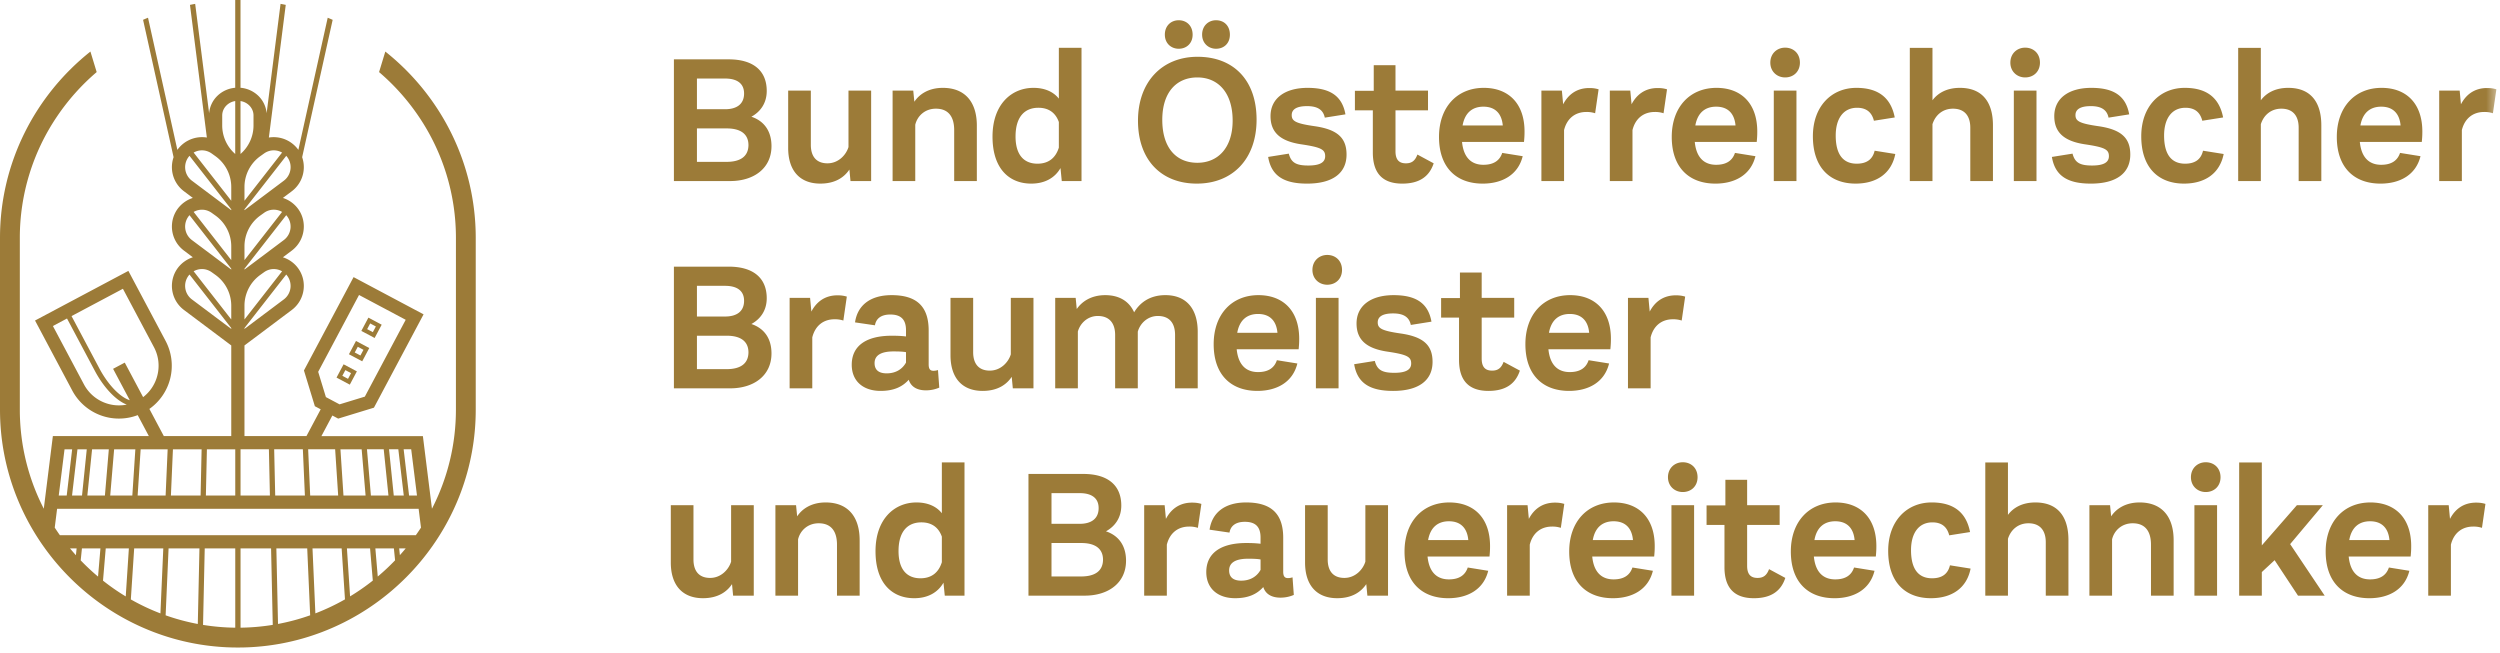 <?xml version="1.0" encoding="UTF-8"?> <svg xmlns="http://www.w3.org/2000/svg" xmlns:xlink="http://www.w3.org/1999/xlink" width="272" height="71" viewBox="0 0 272 71"><defs><path id="a" d="M0 70.45h271.608V0H0z"></path></defs><g fill="none" fill-rule="evenodd"><g><path d="M81.433 15.801c0-1.252-.894-1.829-2.366-1.829h-3.24v3.639h3.22c1.492 0 2.367-.578 2.386-1.81zm-5.606-7.257v3.34h3.06c1.273 0 2.049-.556 2.069-1.67.02-1.113-.735-1.67-2.068-1.67h-3.061zm8.111 7.357c0 2.386-1.889 3.797-4.493 3.797h-6.124V6.458h5.965c2.644 0 4.135 1.212 4.135 3.439 0 1.292-.655 2.246-1.67 2.803 1.372.457 2.187 1.55 2.187 3.2zM94.78 9.857v9.841h-2.246l-.12-1.253c-.556.836-1.53 1.531-3.161 1.531-2.286 0-3.5-1.47-3.5-3.877V9.857h2.466v5.904c0 1.254.596 2.008 1.81 2.008 1.192 0 2.027-.914 2.286-1.768V9.857h2.465zM106.28 13.674v6.024h-2.465V14.15c0-1.431-.617-2.326-1.989-2.326-1.212 0-2.028.815-2.246 1.75v6.123h-2.465V9.857h2.246l.12 1.213c.556-.835 1.57-1.511 3.1-1.511 2.387 0 3.7 1.511 3.7 4.115M115.203 16.06v-2.783c-.358-1.014-1.113-1.552-2.227-1.552-1.451 0-2.465.935-2.484 3.062-.02 2.088.934 3.022 2.385 3.022 1.233 0 1.988-.656 2.326-1.75zm2.466-10.856v14.494h-2.148l-.139-1.411c-.616 1.073-1.71 1.69-3.181 1.69-2.405 0-4.215-1.63-4.215-5.11 0-3.539 2.088-5.308 4.454-5.308 1.212 0 2.167.417 2.763 1.173V5.204h2.466zM130.79 3.773c0-.974.696-1.57 1.512-1.57.874 0 1.51.596 1.51 1.57 0 .935-.636 1.531-1.51 1.531-.816 0-1.511-.596-1.511-1.53m-4.056 0c0-.975.676-1.571 1.51-1.571.856 0 1.512.596 1.512 1.57 0 .935-.656 1.531-1.511 1.531-.835 0-1.51-.596-1.51-1.53m7.375 9.344c0-3.023-1.571-4.693-3.837-4.693-2.287 0-3.818 1.63-3.818 4.613 0 3.022 1.492 4.672 3.818 4.672 2.226 0 3.837-1.61 3.837-4.592m-10.298.019c0-4.254 2.643-6.959 6.48-6.959 3.917 0 6.422 2.545 6.422 6.84 0 4.274-2.604 6.958-6.501 6.958-3.877 0-6.401-2.584-6.401-6.84M137.975 17.074l2.246-.358c.258.993.816 1.292 2.127 1.292 1.213 0 1.83-.318 1.83-1.014 0-.735-.458-.974-2.605-1.292-2.246-.338-3.34-1.273-3.34-3.062 0-1.928 1.55-3.081 4.036-3.081 2.406 0 3.758.854 4.115 2.883l-2.246.357c-.18-.874-.815-1.253-1.929-1.253-1.113 0-1.67.338-1.67.975 0 .656.437.915 2.525 1.212 2.426.358 3.44 1.254 3.44 3.082 0 2.008-1.491 3.162-4.295 3.162-2.564 0-3.896-.875-4.234-2.903M155.984 17.77c-.478 1.451-1.571 2.207-3.42 2.207-2.028 0-3.2-1.014-3.2-3.38v-4.593h-1.95V9.877h2.049V7.093h2.366v2.764h3.538v2.147h-3.538v4.453c0 .994.457 1.313 1.133 1.313.616 0 .994-.259 1.252-.955l1.77.955zM159.13 13.654h4.373c-.12-1.332-.855-2.048-2.108-2.048-1.133 0-2.007.597-2.266 2.048m6.68 1.79h-6.74c.179 1.809 1.113 2.485 2.326 2.485 1.114 0 1.77-.458 2.048-1.293l2.226.358c-.496 2.028-2.226 2.983-4.353 2.983-2.883 0-4.772-1.77-4.752-5.13.02-3.2 1.969-5.288 4.871-5.288 2.684 0 4.434 1.69 4.434 4.752 0 .437-.02.735-.06 1.132M173.928 9.718l-.378 2.604a2.916 2.916 0 0 0-.955-.139c-1.212 0-2.107.696-2.425 1.968v5.547h-2.466V9.857h2.227l.14 1.49c.516-.994 1.411-1.769 2.843-1.769.397 0 .676.04 1.014.14M181.372 9.718l-.378 2.604a2.916 2.916 0 0 0-.955-.139c-1.212 0-2.107.696-2.425 1.968v5.547h-2.466V9.857h2.227l.14 1.49c.516-.994 1.411-1.769 2.843-1.769.397 0 .676.04 1.014.14M184.452 13.654h4.373c-.12-1.332-.855-2.048-2.107-2.048-1.134 0-2.008.597-2.266 2.048m6.68 1.79h-6.74c.178 1.809 1.113 2.485 2.326 2.485 1.113 0 1.77-.458 2.047-1.293l2.227.358c-.497 2.028-2.227 2.983-4.353 2.983-2.883 0-4.772-1.77-4.752-5.13.02-3.2 1.968-5.288 4.87-5.288 2.684 0 4.434 1.69 4.434 4.752 0 .437-.02.735-.06 1.132" fill="#9C7B38"></path><mask id="b" fill="#fff"><use xlink:href="#a"></use></mask><path d="M192.988 19.698h2.466V9.857h-2.466v9.841zm-.377-12.883c0-.994.735-1.63 1.61-1.63.915 0 1.61.636 1.61 1.63 0 .974-.695 1.61-1.61 1.61-.875 0-1.61-.636-1.61-1.61zM197.242 14.827c0-3.26 2.028-5.268 4.731-5.268 2.386 0 3.758 1.073 4.175 3.22l-2.266.358c-.239-.954-.855-1.411-1.83-1.411-1.49 0-2.326 1.172-2.326 3.021 0 2.128.855 3.062 2.287 3.062 1.093 0 1.73-.477 1.948-1.411l2.247.357c-.417 2.128-2.048 3.221-4.314 3.221-2.764 0-4.652-1.71-4.652-5.15M216.833 13.634v6.064h-2.465v-5.806c0-1.252-.596-2.067-1.889-2.067-1.093 0-1.908.676-2.226 1.69v6.183h-2.466V5.205h2.466v5.706c.596-.796 1.57-1.352 2.982-1.352 2.505 0 3.598 1.63 3.598 4.075M219.105 19.698h2.465V9.857h-2.465v9.841zm-.378-12.883c0-.994.735-1.63 1.61-1.63.915 0 1.61.636 1.61 1.63 0 .974-.695 1.61-1.61 1.61-.875 0-1.61-.636-1.61-1.61zM223.246 17.074l2.247-.358c.258.993.815 1.292 2.127 1.292 1.213 0 1.829-.318 1.829-1.014 0-.735-.457-.974-2.604-1.292-2.247-.338-3.34-1.273-3.34-3.062 0-1.928 1.55-3.081 4.036-3.081 2.405 0 3.757.854 4.115 2.883l-2.246.357c-.18-.874-.816-1.253-1.929-1.253s-1.67.338-1.67.975c0 .656.437.915 2.524 1.212 2.427.358 3.44 1.254 3.44 3.082 0 2.008-1.491 3.162-4.294 3.162-2.565 0-3.897-.875-4.235-2.903M232.969 14.827c0-3.26 2.028-5.268 4.731-5.268 2.386 0 3.758 1.073 4.176 3.22l-2.266.358c-.24-.954-.855-1.411-1.83-1.411-1.49 0-2.326 1.172-2.326 3.021 0 2.128.855 3.062 2.287 3.062 1.093 0 1.729-.477 1.948-1.411l2.246.357c-.417 2.128-2.048 3.221-4.314 3.221-2.763 0-4.652-1.71-4.652-5.15M252.56 13.634v6.064h-2.466v-5.806c0-1.252-.596-2.067-1.888-2.067-1.094 0-1.909.676-2.227 1.69v6.183h-2.465V5.205h2.465v5.706c.597-.796 1.57-1.352 2.983-1.352 2.504 0 3.598 1.63 3.598 4.075M256.81 13.654h4.374c-.12-1.332-.855-2.048-2.108-2.048-1.133 0-2.007.597-2.266 2.048m6.68 1.79h-6.74c.179 1.809 1.113 2.485 2.326 2.485 1.114 0 1.77-.458 2.048-1.293l2.226.358c-.496 2.028-2.226 2.983-4.353 2.983-2.883 0-4.772-1.77-4.752-5.13.02-3.2 1.969-5.288 4.87-5.288 2.685 0 4.435 1.69 4.435 4.752 0 .437-.02.735-.06 1.132M271.607 9.718l-.377 2.604a2.916 2.916 0 0 0-.955-.139c-1.213 0-2.107.696-2.425 1.968v5.547h-2.465V9.857h2.227l.139 1.49c.517-.994 1.41-1.769 2.842-1.769.398 0 .676.04 1.014.14M81.433 38.355c0-1.253-.894-1.829-2.366-1.829h-3.24v3.638h3.22c1.492 0 2.367-.577 2.386-1.81zm-5.606-7.257v3.34h3.06c1.273 0 2.049-.556 2.069-1.67.02-1.113-.735-1.67-2.068-1.67h-3.061zm8.111 7.356c0 2.386-1.889 3.797-4.493 3.797h-6.124v-13.24h5.965c2.644 0 4.135 1.213 4.135 3.44 0 1.291-.655 2.246-1.67 2.802 1.372.458 2.187 1.551 2.187 3.201zM92.134 32.271l-.378 2.604a2.915 2.915 0 0 0-.954-.138c-1.213 0-2.107.695-2.426 1.968v5.546h-2.465v-9.84h2.226l.14 1.49c.517-.994 1.411-1.77 2.843-1.77.397 0 .676.041 1.014.14M98.573 39.448v-1.133c-.318-.06-.774-.08-1.352-.08-1.352 0-2.067.418-2.067 1.273 0 .756.477 1.113 1.312 1.113.995 0 1.71-.457 2.107-1.173zm3.62 2.724a3.647 3.647 0 0 1-1.452.298c-.975 0-1.63-.397-1.87-1.153-.715.796-1.669 1.213-3.06 1.213-1.91 0-3.142-1.074-3.142-2.843 0-2.088 1.61-3.16 4.354-3.16.577 0 1.034.018 1.55.079v-.676c0-1.154-.536-1.71-1.709-1.71-.995 0-1.55.437-1.67 1.173l-2.167-.318c.258-1.81 1.61-2.963 3.976-2.963 2.744 0 4.036 1.233 4.036 3.857v3.678c0 .497.159.695.517.695.219 0 .338-.039.497-.078l.14 1.908zM112.441 32.41v9.842h-2.246l-.12-1.253c-.556.835-1.53 1.531-3.161 1.531-2.286 0-3.499-1.471-3.499-3.877V32.41h2.465v5.905c0 1.253.596 2.008 1.81 2.008 1.192 0 2.027-.914 2.286-1.769V32.41h2.465zM130.312 36.108v6.144h-2.464v-5.806c0-1.272-.597-2.067-1.87-2.067-1.092 0-1.927.775-2.186 1.71V42.252h-2.465v-5.806c0-1.272-.617-2.067-1.89-2.067-1.093 0-1.907.775-2.166 1.69v6.183h-2.465V32.41h2.227l.118 1.212c.577-.835 1.591-1.51 3.103-1.51 1.53 0 2.604.675 3.14 1.868.577-.974 1.63-1.869 3.4-1.869 2.286 0 3.518 1.491 3.518 3.996M134.612 36.208h4.374c-.12-1.333-.855-2.048-2.107-2.048-1.134 0-2.009.596-2.267 2.048m6.68 1.79h-6.74c.18 1.808 1.114 2.484 2.327 2.484 1.112 0 1.77-.457 2.047-1.292l2.227.358c-.497 2.028-2.227 2.982-4.353 2.982-2.883 0-4.772-1.77-4.752-5.13.019-3.2 1.968-5.288 4.87-5.288 2.684 0 4.434 1.69 4.434 4.752 0 .437-.02.735-.06 1.133M143.17 42.252h2.465V32.41h-2.465v9.84zm-.378-12.883c0-.993.736-1.63 1.61-1.63.915 0 1.61.637 1.61 1.63 0 .974-.695 1.61-1.61 1.61-.874 0-1.61-.636-1.61-1.61zM147.333 39.627l2.247-.358c.258.994.815 1.293 2.127 1.293 1.212 0 1.829-.318 1.829-1.014 0-.736-.458-.974-2.604-1.293-2.247-.338-3.34-1.272-3.34-3.061 0-1.928 1.55-3.082 4.036-3.082 2.405 0 3.757.855 4.115 2.883l-2.246.358c-.18-.875-.816-1.253-1.93-1.253-1.113 0-1.67.338-1.67.975 0 .656.438.914 2.525 1.212 2.427.358 3.44 1.253 3.44 3.082 0 2.007-1.491 3.161-4.295 3.161-2.564 0-3.896-.875-4.234-2.903M165.362 40.323c-.477 1.452-1.57 2.207-3.42 2.207-2.028 0-3.2-1.014-3.2-3.38v-4.592h-1.949v-2.127h2.048v-2.783h2.366v2.763h3.539v2.147h-3.539v4.453c0 .994.457 1.312 1.133 1.312.616 0 .994-.258 1.252-.954l1.77.954zM168.527 36.208h4.374c-.12-1.333-.855-2.048-2.108-2.048-1.133 0-2.007.596-2.266 2.048m6.68 1.79h-6.74c.18 1.808 1.114 2.484 2.326 2.484 1.114 0 1.77-.457 2.048-1.292l2.227.358c-.497 2.028-2.227 2.982-4.353 2.982-2.883 0-4.772-1.77-4.752-5.13.02-3.2 1.968-5.288 4.87-5.288 2.684 0 4.434 1.69 4.434 4.752 0 .437-.02.735-.06 1.133M183.346 32.271l-.378 2.604a2.916 2.916 0 0 0-.955-.138c-1.212 0-2.107.695-2.425 1.968v5.546h-2.465v-9.84h2.227l.139 1.49c.517-.994 1.411-1.77 2.843-1.77.398 0 .676.041 1.014.14M82.01 54.965v9.841h-2.247l-.12-1.253c-.556.835-1.53 1.531-3.16 1.531-2.286 0-3.5-1.47-3.5-3.877v-6.242h2.466v5.904c0 1.253.596 2.008 1.81 2.008 1.192 0 2.027-.914 2.285-1.769v-6.143h2.466zM93.53 58.782v6.024h-2.466v-5.547c0-1.431-.616-2.326-1.988-2.326-1.213 0-2.028.815-2.246 1.75v6.123h-2.466v-9.842h2.247l.12 1.214c.556-.835 1.57-1.511 3.1-1.511 2.386 0 3.698 1.51 3.698 4.115M102.473 61.168v-2.783c-.358-1.014-1.114-1.552-2.227-1.552-1.452 0-2.466.935-2.485 3.062-.02 2.088.934 3.022 2.385 3.022 1.233 0 1.989-.656 2.327-1.75zm2.465-10.856v14.494h-2.147l-.14-1.411c-.616 1.073-1.71 1.69-3.18 1.69-2.406 0-4.215-1.63-4.215-5.11 0-3.539 2.087-5.308 4.454-5.308 1.212 0 2.166.417 2.763 1.173v-5.528h2.465zM120.009 60.91c0-1.253-.895-1.83-2.366-1.83h-3.24v3.639h3.22c1.491 0 2.366-.578 2.386-1.81zm-5.606-7.258v3.34h3.06c1.273 0 2.049-.556 2.068-1.67.02-1.113-.735-1.67-2.067-1.67h-3.061zm8.11 7.357c0 2.386-1.888 3.797-4.492 3.797h-6.124V51.565h5.965c2.644 0 4.135 1.213 4.135 3.44 0 1.291-.656 2.246-1.67 2.803 1.372.457 2.186 1.55 2.186 3.2zM130.71 54.826l-.379 2.604a2.915 2.915 0 0 0-.954-.139c-1.213 0-2.107.695-2.425 1.968v5.547h-2.465v-9.841h2.226l.14 1.49c.517-.994 1.41-1.77 2.842-1.77.398 0 .676.041 1.014.14M137.149 62.003v-1.134c-.318-.06-.776-.08-1.352-.08-1.352 0-2.068.418-2.068 1.273 0 .756.478 1.114 1.312 1.114.994 0 1.71-.458 2.108-1.173zm3.618 2.724a3.645 3.645 0 0 1-1.451.297c-.974 0-1.63-.397-1.87-1.152-.715.795-1.669 1.212-3.06 1.212-1.91 0-3.142-1.074-3.142-2.843 0-2.087 1.61-3.161 4.354-3.161.577 0 1.034.02 1.55.08v-.676c0-1.154-.536-1.71-1.709-1.71-.994 0-1.55.438-1.67 1.173l-2.167-.318c.258-1.81 1.61-2.962 3.976-2.962 2.744 0 4.036 1.232 4.036 3.856v3.678c0 .498.16.696.517.696.218 0 .338-.04.497-.08l.139 1.91zM151.017 54.965v9.841h-2.246l-.12-1.253c-.557.835-1.53 1.531-3.162 1.531-2.286 0-3.498-1.47-3.498-3.877v-6.242h2.464v5.904c0 1.253.597 2.008 1.81 2.008 1.193 0 2.028-.914 2.286-1.769v-6.143h2.466zM155.377 58.762h4.374c-.12-1.332-.855-2.048-2.108-2.048-1.133 0-2.008.596-2.266 2.048m6.68 1.79h-6.74c.18 1.809 1.114 2.485 2.326 2.485 1.113 0 1.77-.458 2.048-1.293l2.227.358c-.497 2.028-2.227 2.983-4.354 2.983-2.882 0-4.771-1.77-4.751-5.13.019-3.2 1.967-5.288 4.87-5.288 2.684 0 4.434 1.69 4.434 4.752 0 .436-.02.735-.06 1.132M170.195 54.826l-.377 2.604a2.916 2.916 0 0 0-.955-.139c-1.213 0-2.107.695-2.425 1.968v5.547h-2.466v-9.841h2.227l.14 1.49c.516-.994 1.41-1.77 2.842-1.77.398 0 .676.041 1.014.14M173.295 58.762h4.373c-.119-1.332-.855-2.048-2.107-2.048-1.133 0-2.008.596-2.266 2.048m6.68 1.79h-6.74c.179 1.809 1.113 2.485 2.326 2.485 1.113 0 1.77-.458 2.048-1.293l2.226.358c-.496 2.028-2.226 2.983-4.353 2.983-2.883 0-4.772-1.77-4.752-5.13.02-3.2 1.968-5.288 4.87-5.288 2.685 0 4.434 1.69 4.434 4.752 0 .436-.02.735-.06 1.132M181.853 64.806h2.465v-9.841h-2.465v9.841zm-.378-12.883c0-.994.735-1.63 1.61-1.63.915 0 1.61.636 1.61 1.63 0 .974-.695 1.61-1.61 1.61-.875 0-1.61-.636-1.61-1.61zM194.242 62.878c-.477 1.451-1.57 2.207-3.42 2.207-2.027 0-3.2-1.014-3.2-3.38v-4.593h-1.948v-2.127h2.048V52.2h2.366v2.764h3.538v2.147h-3.538v4.453c0 .994.457 1.313 1.133 1.313.616 0 .993-.259 1.252-.955l1.77.955zM197.409 58.762h4.373c-.12-1.332-.855-2.048-2.107-2.048-1.134 0-2.008.596-2.266 2.048m6.68 1.79h-6.74c.178 1.809 1.113 2.485 2.326 2.485 1.113 0 1.77-.458 2.047-1.293l2.227.358c-.497 2.028-2.227 2.983-4.353 2.983-2.883 0-4.772-1.77-4.752-5.13.02-3.2 1.968-5.288 4.87-5.288 2.684 0 4.434 1.69 4.434 4.752 0 .436-.02.735-.06 1.132M205.435 59.935c0-3.26 2.028-5.269 4.731-5.269 2.386 0 3.758 1.074 4.176 3.221l-2.266.358c-.24-.954-.855-1.411-1.83-1.411-1.49 0-2.326 1.172-2.326 3.021 0 2.128.854 3.062 2.287 3.062 1.093 0 1.729-.477 1.948-1.412l2.246.358c-.417 2.128-2.048 3.221-4.314 3.221-2.763 0-4.652-1.71-4.652-5.15M225.046 58.742v6.064h-2.466V59c0-1.252-.596-2.067-1.888-2.067-1.094 0-1.909.676-2.227 1.69v6.183H216V50.313h2.465v5.706c.597-.796 1.57-1.352 2.983-1.352 2.504 0 3.598 1.63 3.598 4.075M236.492 58.782v6.024h-2.465v-5.547c0-1.431-.616-2.326-1.988-2.326-1.213 0-2.028.815-2.246 1.75v6.123h-2.466v-9.842h2.247l.12 1.214c.556-.835 1.57-1.511 3.1-1.511 2.387 0 3.698 1.51 3.698 4.115M238.752 64.806h2.466v-9.841h-2.466v9.841zm-.378-12.883c0-.994.735-1.63 1.61-1.63.915 0 1.61.636 1.61 1.63 0 .974-.695 1.61-1.61 1.61-.875 0-1.61-.636-1.61-1.61zM247.478 60.949l-1.392 1.292v2.565h-2.465V50.313h2.465v9.025l3.817-4.373h2.823l-3.558 4.235 3.757 5.606h-2.902zM255.598 58.762h4.374c-.12-1.332-.855-2.048-2.108-2.048-1.133 0-2.007.596-2.266 2.048m6.68 1.79h-6.74c.18 1.809 1.114 2.485 2.326 2.485 1.114 0 1.77-.458 2.048-1.293l2.227.358c-.497 2.028-2.227 2.983-4.354 2.983-2.883 0-4.771-1.77-4.751-5.13.02-3.2 1.968-5.288 4.87-5.288 2.684 0 4.434 1.69 4.434 4.752 0 .436-.02.735-.06 1.132M270.416 54.826l-.378 2.604a2.916 2.916 0 0 0-.955-.139c-1.212 0-2.106.695-2.425 1.968v5.547h-2.465v-9.841h2.227l.14 1.49c.516-.994 1.41-1.77 2.842-1.77.397 0 .676.041 1.014.14" fill="#9C7B38" mask="url(#b)"></path></g><g fill="#9C7B38"><path d="M6.212 55.354h39.336l.256 2.05a24.972 24.972 0 0 1-.56.825H6.515a24.569 24.569 0 0 1-.56-.826l.257-2.05zm.809-6.47h.829l-.592 5.032h-.867l.63-5.032zm2.419 0-.516 5.032H7.838l.59-5.032H9.44zm.578 0h1.822l-.426 5.032H9.503l.515-5.032zm2.4 0h2.308l-.329 5.032h-2.406l.426-5.032zm2.885 0h2.937l-.221 5.032h-3.045l.329-5.032zm.268-5.675-1.997-3.756-1.27.675 1.816 3.416c-.318-.097-.675-.297-1.05-.594-.82-.648-1.623-1.67-2.264-2.875L7.783 34.39l5.59-2.971 3.374 6.347a4.285 4.285 0 0 1 .317 3.286 4.281 4.281 0 0 1-1.493 2.157zm-2.627.896a4.34 4.34 0 0 1-2.197-.598 4.3 4.3 0 0 1-1.616-1.691l-3.376-6.347 1.536-.817 3.023 5.685c.676 1.271 1.532 2.355 2.41 3.05.37.293.73.505 1.068.634-.277.056-.56.084-.848.084zm5.872 4.779h3.12l-.111 5.032h-3.23l.22-5.032zm3.695 0h3.085v5.032H22.4l.111-5.032zm-1.638-16.313a1.838 1.838 0 0 1-.255-2.701l4.543 5.822v.094l-4.288-3.215zm4.288.688v1.498l-4.092-5.242a1.843 1.843 0 0 1 .907-.242c.37 0 .737.115 1.059.345l.399.286a4.131 4.131 0 0 1 1.727 3.355zm-4.288-7.146a1.838 1.838 0 0 1-.255-2.7l4.543 5.822v.094l-4.288-3.216zm4.288.689V28.3l-4.092-5.243.064-.034c.27-.14.558-.208.843-.208.37 0 .737.116 1.059.346l.399.285a4.131 4.131 0 0 1 1.727 3.356zm-4.288-7.146a1.838 1.838 0 0 1-.255-2.7l4.543 5.821v.095l-4.288-3.216zm.26-3.09c.27-.14.558-.209.843-.209.37 0 .737.117 1.059.346l.399.285a4.132 4.132 0 0 1 1.727 3.356v1.499L21.069 16.6a3.24 3.24 0 0 1 .064-.035zm3.044-4c0-.42.173-.818.487-1.118.253-.242.576-.398.928-.453v5.758a4.114 4.114 0 0 1-1.415-3.11v-1.078zm1.99-1.57c.352.054.675.21.928.452.315.3.487.697.487 1.117v1.078c0 1.204-.52 2.333-1.415 3.11v-5.758zm2.158 5.992.4-.285c.321-.229.688-.346 1.059-.346.284 0 .571.07.842.208l.064.035-4.091 5.243v-1.499c0-1.328.645-2.583 1.726-3.356zm3.293 1.205c0 .572-.274 1.12-.731 1.463l-4.288 3.216v-.095l4.543-5.821a1.8 1.8 0 0 1 .476 1.237zm-2.893 4.968a1.799 1.799 0 0 1 1.965-.104L26.599 28.3v-1.498c0-1.33.645-2.584 1.726-3.356l.4-.285zm2.417.251a1.84 1.84 0 0 1-.255 2.7l-4.288 3.217v-.094l4.543-5.823zm-4.543 11.345V33.26c0-1.329.645-2.583 1.726-3.355l.4-.286c.321-.23.688-.346 1.059-.346.284 0 .571.07.842.208.021.01.042.023.064.035l-4.091 5.242zm4.543-4.887a1.84 1.84 0 0 1-.255 2.7l-4.288 3.216v-.094l4.543-5.822zm-1.886 19.014.11 5.032h-3.195v-5.032h3.085zm3.695 0 .222 5.032h-3.23l-.112-5.032h3.12zm3.513 0 .33 5.032h-3.046l-.22-5.032h2.936zm-1.846-8.43 4.445-8.36 5.078 2.7-4.446 8.36-2.75.84-.692-.367-.686-.365-.109-.058-.84-2.75zm4.731 8.43.427 5.032H37.37l-.33-5.032h2.31zm2.4 0 .515 5.032h-1.91l-.428-5.032h1.823zm1.589 0 .592 5.032h-1.088l-.515-5.032h1.011zm1.401 0 .629 5.032h-.86l-.59-5.032h.821zm-1.307 10.783h.708c-.205.249-.417.493-.633.733l-.075-.733zm-2.591 0h2.013l.132 1.294a24.1 24.1 0 0 1-1.886 1.767l-.26-3.06zm-3.095 0h2.518l.297 3.501a23.967 23.967 0 0 1-2.473 1.718l-.342-5.219zm-3.745 0h3.17l.362 5.544a23.761 23.761 0 0 1-3.22 1.525L34 59.667zm-3.933 0h3.358l.32 7.277a23.523 23.523 0 0 1-3.498.943l-.18-8.22zm-3.897 8.625v-8.625h3.322l.183 8.32c-1.156.188-2.33.29-3.505.305zm-4.08-.303.183-8.322h3.322v8.625a23.67 23.67 0 0 1-3.504-.303zm-.975-.18a23.391 23.391 0 0 1-3.095-.862l.32-7.28H21.7l-.18 8.222c-.135-.026-.27-.051-.403-.08zM8.26 60.409c-.218-.243-.432-.49-.64-.74h.716l-.076.74zm2.407 2.325a23.953 23.953 0 0 1-1.887-1.765l.134-1.3h2.013l-.26 3.065zm3.013 2.157a23.657 23.657 0 0 1-2.473-1.717l.297-3.506h2.517l-.341 5.223zm3.775 1.848a23.476 23.476 0 0 1-3.22-1.522l.363-5.549h3.168l-.311 7.071zm24.468-61.13-.68 2.234a24.04 24.04 0 0 1 4.297 4.803 23.529 23.529 0 0 1 4.065 13.234l-.001 18.692a23.549 23.549 0 0 1-2.607 10.776l-.987-7.9H34.97l1.19-2.24.636.337 3.889-1.189L46.085 34.2l-7.616-4.05-5.4 10.156 1.188 3.89.635.337-1.55 2.914h-6.743v-9.862l5.15-3.863a3.28 3.28 0 0 0 1.307-2.614c0-.63-.175-1.236-.506-1.755a3.278 3.278 0 0 0-1.772-1.36l.97-.729a3.28 3.28 0 0 0 1.308-2.613c0-.63-.175-1.237-.506-1.755a3.283 3.283 0 0 0-1.772-1.36l.97-.728a3.283 3.283 0 0 0 1.308-2.615c0-.375-.063-.742-.182-1.088l3.32-14.947a24.08 24.08 0 0 0-.539-.229l-3.193 14.378a3.286 3.286 0 0 0-1.178-1.019 3.283 3.283 0 0 0-2.032-.323L31.089.531c-.188-.04-.376-.076-.565-.11l-1.515 11.896a3.013 3.013 0 0 0-.92-1.908 3.174 3.174 0 0 0-1.922-.86V.002C26.072 0 25.976 0 25.88 0c-.096 0-.192 0-.288.002v9.547a3.173 3.173 0 0 0-1.921.86 3.013 3.013 0 0 0-.92 1.908L21.235.421c-.19.034-.378.07-.566.11l1.837 14.433a3.28 3.28 0 0 0-2.031.323 3.28 3.28 0 0 0-1.178 1.02L16.104 1.927c-.18.074-.36.15-.538.229l3.32 14.947a3.3 3.3 0 0 0 .162 2.55c.226.451.559.85.963 1.153l.97.728a3.312 3.312 0 0 0-1.772 1.36 3.286 3.286 0 0 0-.16 3.216c.225.451.558.85.962 1.152l.97.73a3.312 3.312 0 0 0-1.772 1.36 3.288 3.288 0 0 0-.16 3.216c.225.45.558.85.962 1.152l5.15 3.863v9.862h-7.338l-1.57-2.954a5.752 5.752 0 0 0 1.764-7.4l-4.05-7.618-10.156 5.4 4.05 7.617a5.75 5.75 0 0 0 7.122 2.676l1.212 2.28H5.751l-.987 7.9a23.548 23.548 0 0 1-2.123-6.013 23.646 23.646 0 0 1-.484-4.763V25.88a23.529 23.529 0 0 1 4.065-13.234 24 24 0 0 1 4.296-4.804l-.68-2.233C3.854 10.36 0 17.692 0 25.879v18.692c0 12.587 9.107 23.15 21.058 25.426h.002c.099.02.198.037.297.055h.006c.062.012.123.023.185.033l.021.004.19.032h.002a27.863 27.863 0 0 0 .42.064h.001c.125.018.25.036.376.052l.015.002.2.024.001.001.187.022h.003l.22.024.017.002c.19.02.382.037.574.053.006 0 .012 0 .017.002l.198.014.035.003.172.012.018.001a409.711 409.711 0 0 0 .238.014l.144.008h.001l.062.003.172.007h.022c.127.006.254.01.381.013l.021.001.172.003h.03a23.823 23.823 0 0 0 .844 0h.029c.058 0 .115-.002.172-.003h.021l.382-.013h.022l.171-.008h.001l.062-.003.144-.008h.023l.215-.014.018-.001.172-.012h.001l.034-.003.198-.014.017-.002c.192-.016.384-.033.574-.053h.001l.017-.002.22-.024h.003l.186-.022h.002l.2-.025.014-.002c.126-.016.251-.034.376-.052h.001a27.949 27.949 0 0 0 .42-.065h.001l.191-.031a19.114 19.114 0 0 0 .206-.036h.007l.296-.056h.003C42.652 67.72 51.76 57.157 51.76 44.57V25.88c0-8.188-3.855-15.52-9.838-20.271z"></path><path d="m39.946 35.81.33-.62.619.33-.33.62-.619-.33zm1.581-.483-1.445-.769-.768 1.446 1.445.768.768-1.445zM38.596 38.35l.33-.62.619.33-.33.619-.619-.33zm1.581-.484-1.445-.769-.768 1.445 1.445.769.768-1.445zM37.246 40.888l.33-.62.619.33-.33.62-.619-.33zm1.581-.483-1.445-.769-.768 1.445 1.445.769.768-1.445z"></path></g></g></svg> 